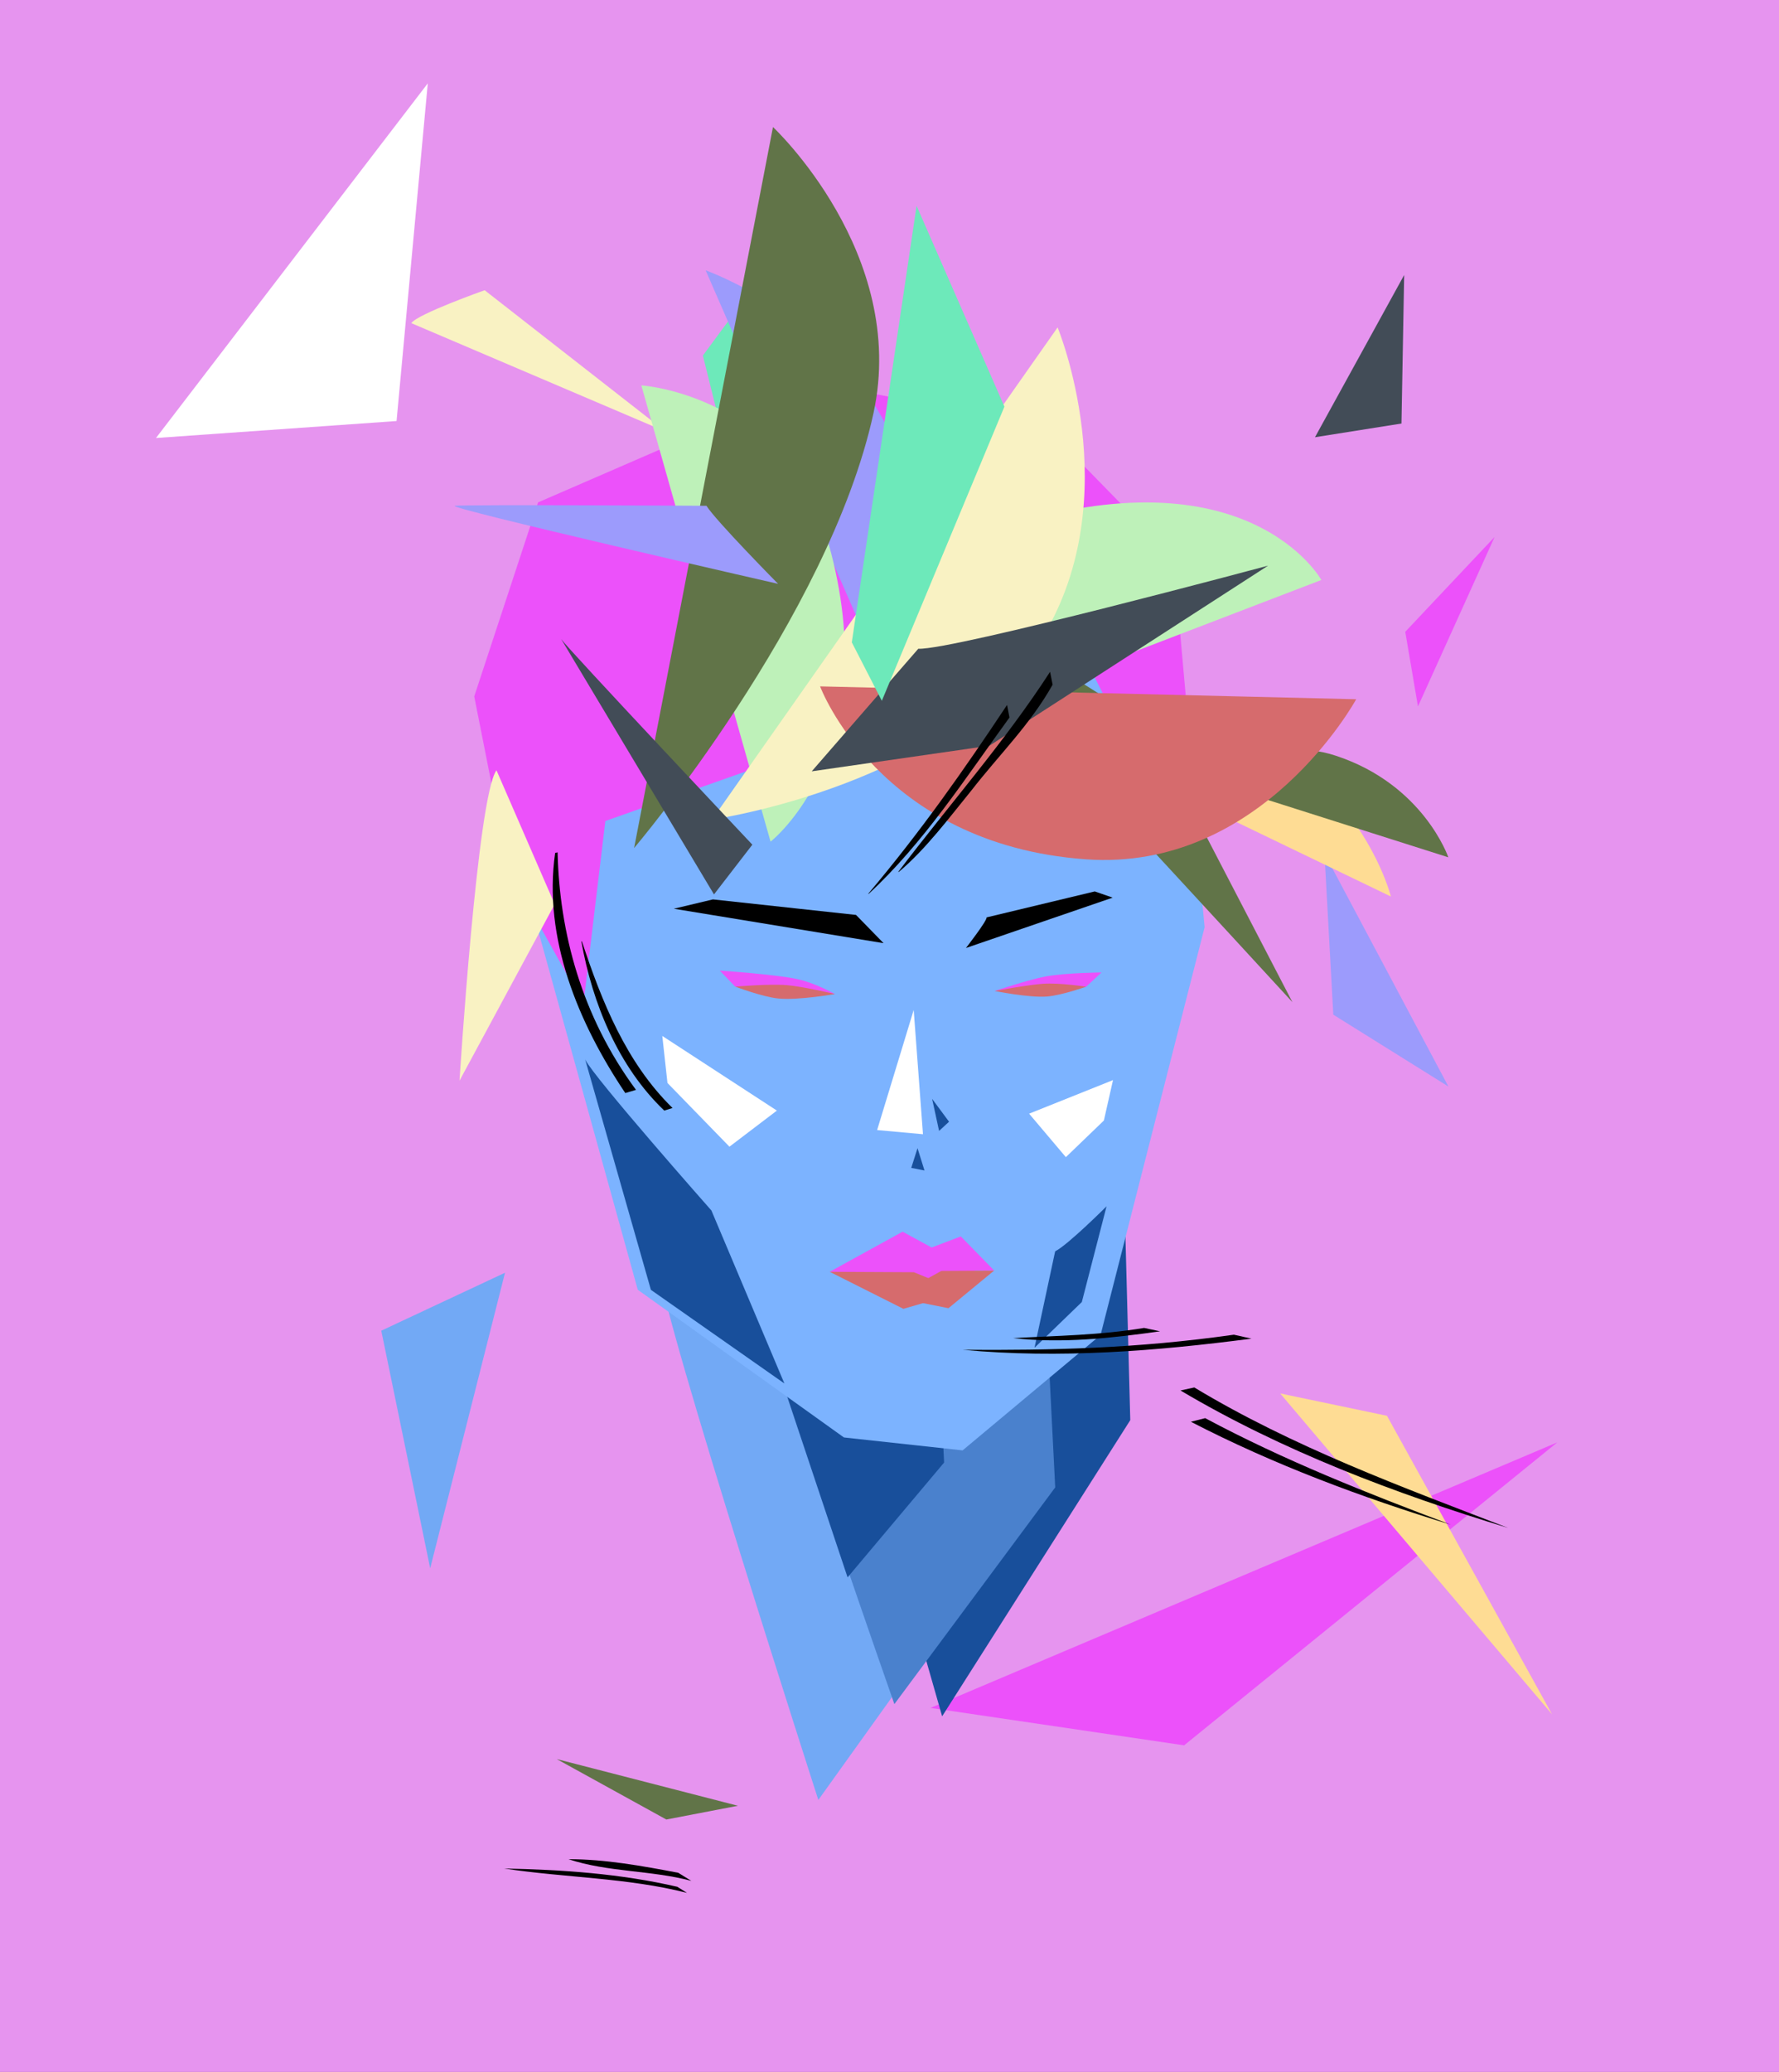 <svg version="1.1" id="Layer_1" xmlns="http://www.w3.org/2000/svg" x="0px" y="0px" viewBox="-65 0 730 850"><rect x="-65" y="0" width="730" height="850" fill="#333333" stroke="none"/><style type="text/css">.st0{fill:#e694ef;}.st1{fill:#72a9f5;}.st2{fill:#184f9b;}.st3{fill:#4a81cd;}.st4{fill:#7cb3ff;}.st5{fill:#FFFFFF;}.st6{fill:#ec51fa;}.st7{fill:#d66b6d;}.st8{fill:#fedc94;}.st9{fill:#617448;}.st10{fill:#bef1b9;}.st11{fill:#9c9bfc;}.st12{fill:#f9f2c3;}.st13{fill:#424c57;}.st14{fill:#6de9ba;}</style><g transform="translate(-65 0)"><rect id="Background" class="st0" width="100%" height="100%"/></g><g transform="translate(115.15,582.4) rotate(92) scale(1.15)"><path class="st1" d="M-53.2-21.7l106.3,23l-84.1,20.4L-53.2-21.7z"/></g><g transform="translate(445.15,650.2) rotate(184) scale(1.52)"><path class="st6" d="M-81.9,44.3l94.8-88.6L81.9-39L-81.9,44.3z"/></g><g transform="translate(200.65,731.2) rotate(156) scale(0.7)"><path class="st9" d="M-42.9-34.1l41.6,9.7l44.3,58.5L-42.9-34.1z"/></g><g transform="translate(500.95,401.25) rotate(41) scale(1.41)"><path class="st11" d="M-35.8-16.9l71.7,27.5l-39,6.2L-35.8-16.9z"/></g><g transform="translate(516.15,637.35) rotate(248) scale(1.86)"><path class="st8" d="M-44.1,14.5l88.1-29.1L30.6,5.4L-44.1,14.5z"/></g><g transform="translate(492.9,146.15) rotate(351) scale(1.13)"><path class="st13" d="M-20.6,26.5h31.8l9.4-53.1L-20.6,26.5z"/></g><g transform="translate(71.85,128.8) rotate(232) scale(1.9)"><path class="st5" d="M-26.6-3.5L2.5-46.7l24.2,93.4L-26.6-3.5z"/></g><g transform="translate(157.8,152.1) rotate(304) scale(1.13)"><path class="st12" d="M-12.4-49.3c4,0,24.8,15.4,24.8,15.4L6.6,49.3L-12.4-49.3z"/></g><g transform="translate(249.65,127.35) rotate(175) scale(1.43)"><path class="st14" d="M-19.5,32.8l38.9-44.1l-3.4-21.6L-19.5,32.8z"/></g><g transform="translate(526.8,251.85) rotate(119) scale(1.94)"><path class="st6" d="M-19.6-1.8L19.6-5L7.1,5L-19.6-1.8z"/></g><path class="st1" d="M214.1,522.7c0.2,15.8,64.7,215.7,64.7,215.7l78.5-109.6L214.1,522.7z" transform="translate(-8,0)"/><path class="st2" d="M278.3,548.8c3.1,11.3,44.3,155.3,44.3,155.3l77.2-121.5l-3.4-129L278.3,548.8z" transform="translate(-1,0)"/><path class="st3" d="M257.1,547.5c0,9.3,49.9,151.6,49.9,151.6l66-88.9l-5.8-114.8L257.1,547.5z" transform="translate(-5,0)"/><path class="st2" d="M293.1,570.2l25.7,76.9l39.6-47.1l-2.7-57.1L293.1,570.2z" transform="translate(-36,0)"/><path id="Head" class="st4" d="M130.7,291.2l66,237.9l84.6,60.6L330,595l56.6-47.3l42.7-167.3l-14-152l-50.6-51.3l-94.6-20l-113.3,48.7L130.7,291.2z"/><g transform="translate(215.95,501.15)"><path class="st2" d="M-43.9-71.5c3.8,7.9,55.7,66.6,55.7,66.6l32.2,76.3l-58.9-41.3L-43.9-71.5z" transform="scale(0.93)"/></g><g transform="translate(374.25,523.85)"><path class="st2" d="M-8.6-14.4c7.2-3.6,28.9-25.3,28.9-25.3L6.4,14.1l-26.6,25.7L-8.6-14.4z" transform="scale(0.73)"/></g><g transform="translate(374.5,458.9)"><path class="st5" d="M-33.1-3.9l66.2-26.5L25.9,1.5l-30,28.9L-33.1-3.9z" transform="scale(0.52)"/></g><g transform="translate(230.25,447.7)"><path class="st5" d="M-39.8-38.5l79.7,51.9L6.9,38.5L-36.2-5.8L-39.8-38.5z" transform="scale(0.59)"/></g><g transform="translate(365.05,403.914) scale(0.77,0.34)"><path class="st6" d="M-28.4,7.7c0,0,18-13.6,26.9-17.4c10.8-4.6,30-4.9,30-4.9L20.3,2.6L-28.4,7.7z"/><path class="st7" d="M-28.4,7.7c0,0,18.2-7.6,25.8-8.7c9-1.4,22.9,3.6,22.9,3.6S7.2,13-0.5,14.4C-10.2,16.1-28.4,7.7-28.4,7.7L-28.4,7.7z"/></g><g transform="translate(254,403.979) scale(0.77,0.34)"><path class="st6" d="M-30.7-17.1l8.2,19.4l53.1,8.9c0,0-10.2-13.2-20-18C-0.9-12.5-30.7-17.1-30.7-17.1L-30.7-17.1z"/><path class="st7" d="M-22.4,2.3c0,0,14.4,12.4,22.9,14.3c10.7,2.4,30.2-5.4,30.2-5.4S13.6,2.1,5.1,0.5C-4.8-1.3-22.4,2.3-22.4,2.3L-22.4,2.3z"/></g><g transform="translate(361.4,377.15) rotate(-3) scale(1,0.77)"><path d="M-21.5-2.5c0.3,1.6-9.1,15.7-9.1,15.7L30.6-9.5l-7.2-3.8L-21.5-2.5z"/></g><g transform="translate(254.5,378.05) rotate(-1) scale(1,0.77)"><path d="M-26.8-12.4l58.6,9.6l11.1,15.3L-42.9-7.8L-26.8-12.4z"/></g><g transform="translate(309.65,447.25) scale(0.56,0.59)"><path class="st5" d="M0.5-55.8l-26.8,83.5l33.6,2.9L0.5-55.8z"/><path class="st2" d="M14,6l5.1,22.3l7.3-6.4L14,6z"/><path class="st2" d="M3.3,40.3l5.1,15.5L-1.3,54L3.3,40.3z"/></g><g transform="translate(309.2,521.25) scale(0.77,0.84) rotate(5)"><path class="st6" d="M-18.3-4.5C-15.8-3.8,11.3,11,11.3,11L22.8-8.9L-18.3-4.5z"/><path class="st6" d="M-43.6,4.4l37-22.9L36.2-1.6L-43.6,4.4z"/><path class="st6" d="M-22.2,2.1l46.7-21L43.6-3.9L-22.2,2.1z"/><path class="st7" d="M-43.6,4.4c1.3,0.5,40.7,14.6,40.7,14.6L27.4,8L1.1,0.7L-43.6,4.4z"/><path class="st7" d="M-8.5,13.8l24.1-15l28-2.6L21,16.6L-8.5,13.8z"/></g><path class="st6" d="M129.6,285.7l14.1,71.2l30.7,55l9-75.1l190.9-67.3l-1.3-13.6l55.7,109.4l-12.2-136.6L364,175l-94.8-18.1l-113.4,49.2L129.6,285.7z"/><g visibility="visible"><g transform="rotate(-43,370.9,302.8)"><path class="st8" d="M425.2,442.3l-54.3-139.5c0,0,41.4,4.2,57.1,45.9C447.9,401.6,425.2,442.3,425.2,442.3L425.2,442.3z"/><path class="st9" d="M453.4,446.6l-49.2-87.4c0,0,29.6-0.7,43.9,25.5C466.3,417.9,453.4,446.6,453.4,446.6L453.4,446.6z"/></g><g transform="rotate(39,381.043,320.15)"><path class="st9" d="M251.7,302.5c13.2-0.1,252.1,35.3,252.1,35.3l-117.5-51.2L251.7,302.5z"/></g><g transform="rotate(-5,238.836,341.195)"><path class="st10" d="M485.3,259.1l-238.5,68.3c0,0,26.7-82.3,108.9-101C460.2,202.7,485.3,259.1,485.3,259.1L485.3,259.1z"/></g></g><g visibility="visible"><g transform="rotate(-71,304.9,295.301)"><path class="st11" d="M304.9,295.3l148.2-136c0,0-0.4,53.9-36.1,90.8C372.7,296.1,304.9,295.3,304.9,295.3L304.9,295.3z"/></g><g transform="rotate(143,236.078,243.1)"><path class="st10" d="M285.5,152.4l-70.3,181.4c0,0-46.5-39.9-20.8-101.8C227,153.3,285.5,152.4,285.5,152.4L285.5,152.4z"/></g></g><g visibility="visible"><g transform="rotate(-18,195.2,347.9)"><path class="st9" d="M195.2,347.9L340.8,84.2c0,0,36.7,66.4,3,124.3C300.3,283,195.2,347.9,195.2,347.9z"/></g><g transform="rotate(6,227.2,336.2)"><path class="st12" d="M227.2,336.2l119.9-215.6c0,0,35.7,65.7,7.4,126.6C324.6,311.7,227.2,336.2,227.2,336.2L227.2,336.2z"/></g><g transform="rotate(52,268.9,283.618)"><path class="st7" d="M268.9,280.3l139.6-170.1c0,0,32.1,74.1-16.6,127.9C334.8,301.2,268.9,280.3,268.9,280.3z"/></g><g transform="rotate(-38,279.2,330.65)"><path class="st13" d="M344.6,299.9c11,9.3,134.1,61.5,134.1,61.5l-135.6-12.2l-63.9-36.6L344.6,299.9z"/></g></g><g visibility="hidden"><g transform="rotate(-19,182.1,332.95)"><path class="st11" d="M182.1,369.6l209.2-73.3l-201.8,2.5L182.1,369.6z"/></g><g transform="rotate(223,260.86,221.804)"><path class="st8" d="M172.6,251.6l176.5-79.2c0,0,2.8,59.7-58.6,85.7C212.6,291,172.6,251.6,172.6,251.6L172.6,251.6z"/></g><g transform="rotate(-4,163.055,217.819)"><path class="st8" d="M140.6,427.1l22.5-209.3c0,0-70.5,30.1-80,102.5C70.9,412.9,140.6,427.1,140.6,427.1L140.6,427.1z"/></g></g><g transform="rotate(-2,244.2,206.427)" visibility="hidden"><path class="st7" d="M244.2,206.6l-74.7,243.9c0,0-55-60.1-27.5-144.9C176.9,197.8,244.2,206.6,244.2,206.6L244.2,206.6z"/><path class="st13" d="M146.4,366.4l54.7,128.1c0,0-40.5-2.9-58.2-48.5C119.8,386.1,146.4,366.4,146.4,366.4L146.4,366.4z"/></g><g visibility="visible"><g transform="rotate(-91,317.1,287.15)"><path class="st14" d="M317.1,266.9l24.2-11.9l178.6,29.7l-83,34.6L317.1,266.9z"/></g><g transform="rotate(86,187.898,223.513)"><path class="st11" d="M174.5,185.5c6.5-3.5,34-27.1,34-27.1s-40.9,134.9-41.2,130.1C167.1,283.7,174.5,185.5,174.5,185.5L174.5,185.5z"/></g><g transform="rotate(351,138.55,378.5)"><path class="st12" d="M148.5,316.8c-9.4,9.2-34.9,123.4-34.9,123.4l49.9-65.4L148.5,316.8z"/></g><g transform="rotate(95,203.55,315.15)"><path class="st13" d="M154.1,357.9c3.8-3.1,77.2-85.5,77.2-85.5l21.7,13.9L154.1,357.9z"/></g></g><g transform="translate(389.35,551.45) rotate(214)"><path d="M-40.9,32.3C-11,5.3,17.4-14.8,47.8-35C13-16-18.1,8.8-47.8,35L-40.9,32.3z"/><path d="M-8.8,14C4.5,1.4,19-8.6,33.4-19.5C15.4-10.1,0,3-15,16.5L-8.8,14z"/></g><g transform="translate(186.7,402.9) rotate(15)"><path d="M36.8,43.6C13.7,30.6-2.5,9-16.8-12.8l-0.2,0.1C-6.1,10.6,10.9,33,33.8,45.5L36.8,43.6L36.8,43.6z"/><path d="M20.4,40.3C-9.1,16.8-26.7-14.1-35.9-45.5l-0.9,0.5c4.2,35.1,27.3,65,53.3,87.7L20.4,40.3L20.4,40.3z"/></g><g transform="translate(330,321.8) rotate(294)"><path d="M37.2,3.4C5.7-1.9-24.9-7.9-56.6-17.1l-0.2,0.1C-28.4-4.8,2.9,0,32.9,6.4L37.2,3.4L37.2,3.4z"/><path d="M56.8,14C22.9,8.7-10-1.7-43.4-9.5l-0.2,0.1C-30.5-3-14.8,0.5-0.8,4.3c18.6,4.6,34.3,11,53.2,12.8L56.8,14L56.8,14z"/></g><g transform="translate(181.15,770.3) rotate(55)"><path d="M16.8-27.5C6.1-17.1-5.1-6-13.6,6.2C0.1-4,9.6-19.1,22.6-30L16.8-27.5L16.8-27.5z"/><path d="M21.3-23.9C3.5-7.9-11.6,10.8-25.6,30C-8.4,12,6.6-9.4,25.6-25.7L21.3-23.9L21.3-23.9z"/></g><g transform="translate(485.8,600.87) rotate(200)"><path d="M72.8,5.9c-47.7-9-97.1-9.6-145.6-7c47,0.9,94.3,1,140.7,10.1L72.8,5.9L72.8,5.9z"/><path d="M64.4-4.7C26.5-9.6-12.2-9.9-50.3-7.9c36.6,0.4,73.4,1.4,109.7,6.6L64.4-4.7L64.4-4.7z"/></g></svg>